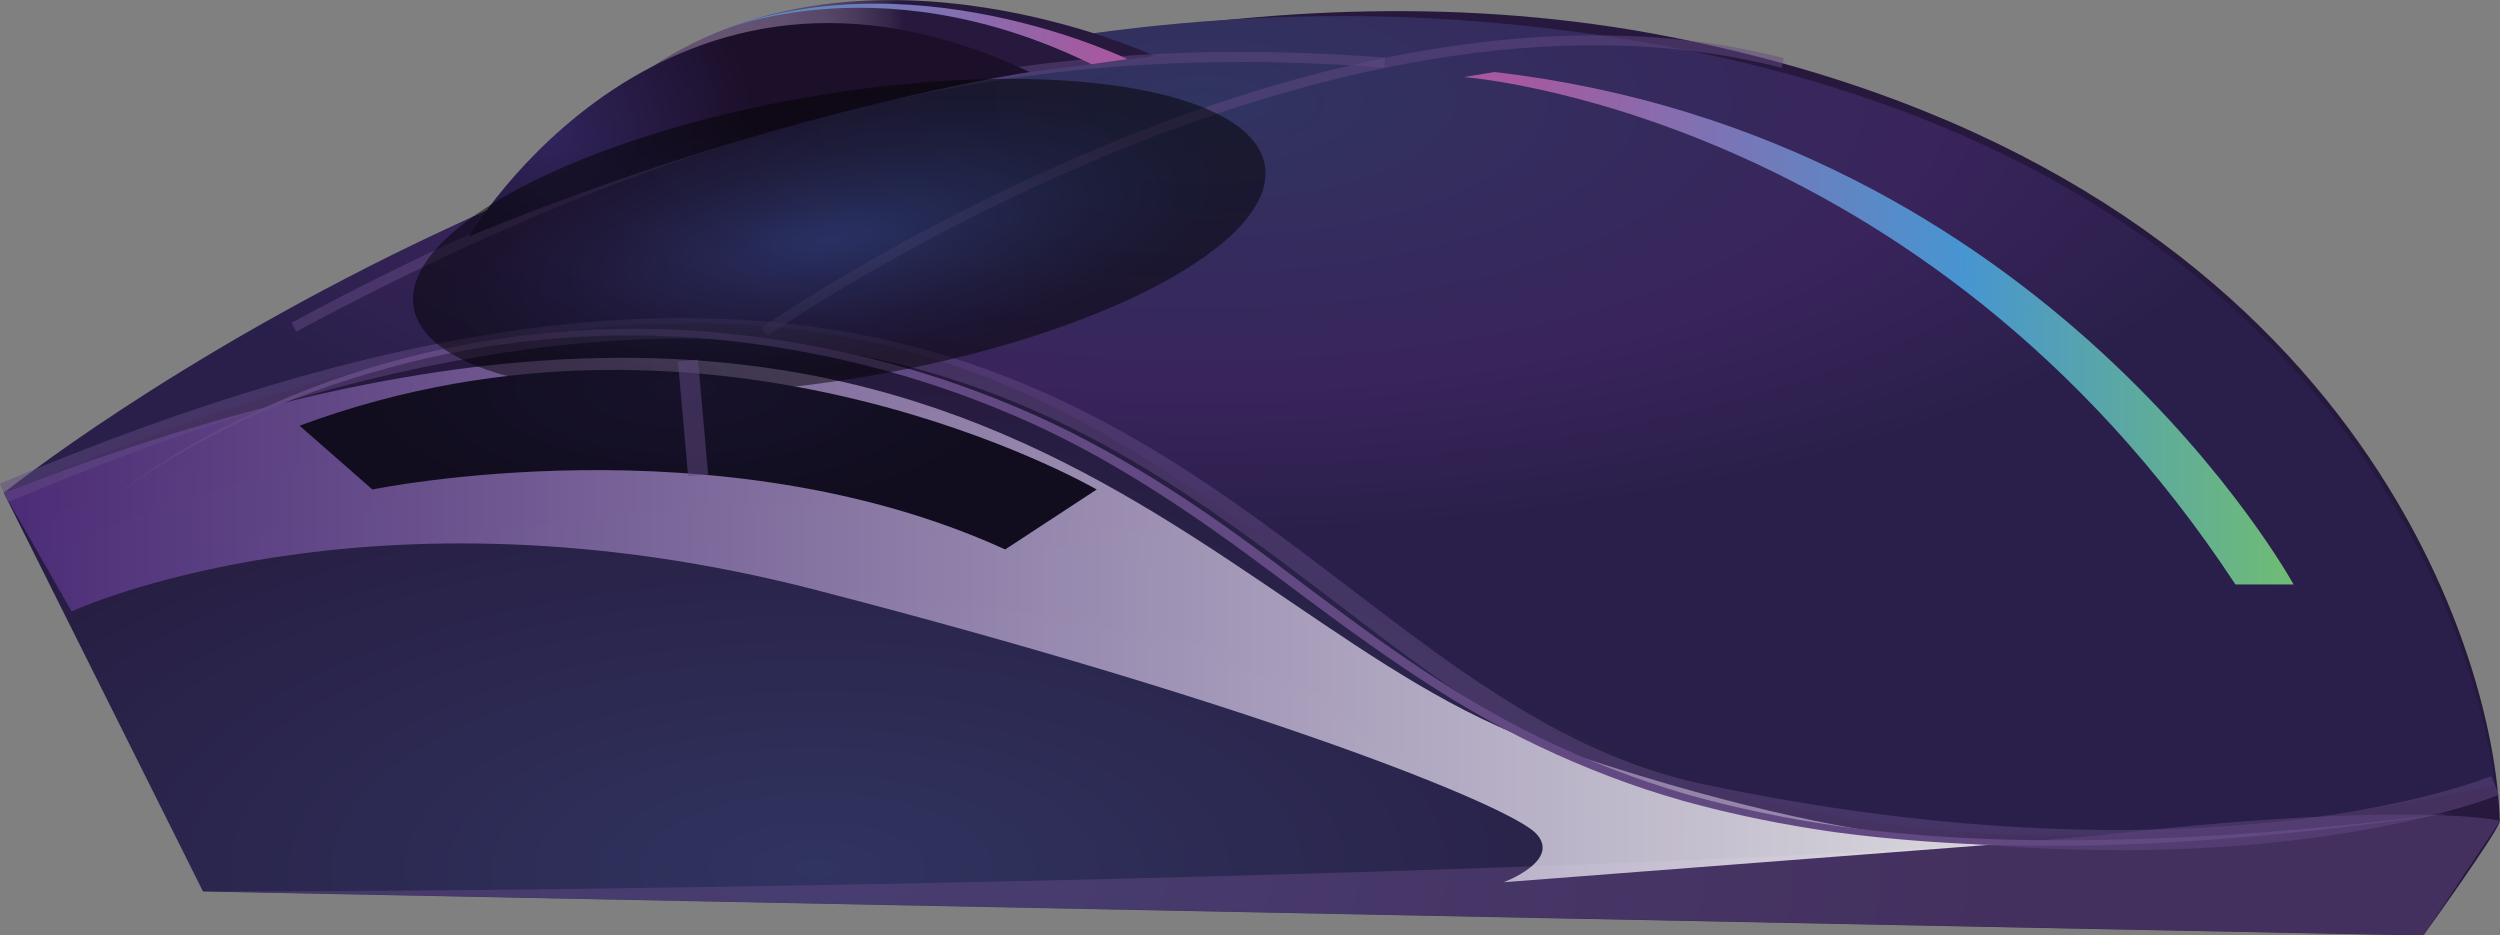 <?xml version="1.0" encoding="UTF-8"?>
<svg xmlns="http://www.w3.org/2000/svg" xmlns:xlink="http://www.w3.org/1999/xlink" viewBox="0 0 124.26 46.49">
  <rect x="0" y="0" width="124.26" height="46.49" fill="#808080" stroke="none"/>
  <defs>
    <style>
      .cls-1 {
        fill: url(#_Безымянный_градиент_146);
        mix-blend-mode: screen;
      }

      .cls-1, .cls-2, .cls-3, .cls-4, .cls-5, .cls-6, .cls-7, .cls-8, .cls-9, .cls-10 {
        fill-rule: evenodd;
      }

      .cls-1, .cls-4, .cls-11 {
        opacity: .5;
      }

      .cls-12, .cls-4 {
        fill: #624982;
      }

      .cls-2 {
        fill: url(#_Безымянный_градиент_87);
        opacity: .8;
      }

      .cls-2, .cls-4, .cls-11 {
        mix-blend-mode: multiply;
      }

      .cls-3 {
        fill: url(#_Безымянный_градиент_95);
      }

      .cls-5 {
        fill: url(#_Безымянный_градиент_170);
      }

      .cls-6 {
        fill: url(#_Безымянный_градиент_154);
      }

      .cls-7 {
        fill: url(#_Безымянный_градиент_137);
      }

      .cls-8 {
        fill: url(#_Безымянный_градиент_141);
      }

      .cls-9 {
        fill: url(#_Безымянный_градиент_109);
      }

      .cls-10 {
        fill: url(#_Безымянный_градиент_147);
      }

      .cls-13 {
        isolation: isolate;
      }
    </style>
    <radialGradient id="_Безымянный_градиент_147" data-name="Безымянный градиент 147" cx="40.61" cy="43" fx="40.61" fy="43" r="59.46" gradientTransform="translate(0 24.68) scale(1 .43)" gradientUnits="userSpaceOnUse">
      <stop offset="0" stop-color="#303460"/>
      <stop offset=".98" stop-color="#26193d"/>
    </radialGradient>
    <radialGradient id="_Безымянный_градиент_154" data-name="Безымянный градиент 154" cx="59.76" cy="5.08" fx="59.76" fy="5.08" r="57.11" gradientTransform="translate(0 3.1) scale(1 .39)" gradientUnits="userSpaceOnUse">
      <stop offset="0" stop-color="#303460"/>
      <stop offset=".64" stop-color="#39245b"/>
      <stop offset=".98" stop-color="#291f4a"/>
    </radialGradient>
    <linearGradient id="_Безымянный_градиент_87" data-name="Безымянный градиент 87" x1=".19" y1="30.82" x2="101.24" y2="30.82" gradientUnits="userSpaceOnUse">
      <stop offset="0" stop-color="#543084"/>
      <stop offset=".94" stop-color="#fff"/>
    </linearGradient>
    <radialGradient id="_Безымянный_градиент_95" data-name="Безымянный градиент 95" cx="35.9" cy="1.84" fx="35.9" fy="1.84" r="9.27" gradientUnits="userSpaceOnUse">
      <stop offset="0" stop-color="#645373"/>
      <stop offset=".33" stop-color="#615070"/>
      <stop offset=".55" stop-color="#584868"/>
      <stop offset=".73" stop-color="#493a5b"/>
      <stop offset=".9" stop-color="#342649"/>
      <stop offset=".98" stop-color="#26193d"/>
    </radialGradient>
    <radialGradient id="_Безымянный_градиент_109" data-name="Безымянный градиент 109" cx="27.24" cy="6.59" fx="27.24" fy="6.59" r="10.53" gradientUnits="userSpaceOnUse">
      <stop offset="0" stop-color="#30245c"/>
      <stop offset=".98" stop-color="#1c0f29"/>
    </radialGradient>
    <linearGradient id="_Безымянный_градиент_137" data-name="Безымянный градиент 137" x1="72.76" y1="16.31" x2="114" y2="16.31" gradientUnits="userSpaceOnUse">
      <stop offset=".07" stop-color="#a6599e"/>
      <stop offset=".6" stop-color="#4795d1"/>
      <stop offset=".99" stop-color="#6fbb76"/>
    </linearGradient>
    <linearGradient id="_Безымянный_градиент_141" data-name="Безымянный градиент 141" x1="35.13" y1="1.68" x2="56.03" y2="1.68" gradientUnits="userSpaceOnUse">
      <stop offset="0" stop-color="#4795d1"/>
      <stop offset=".93" stop-color="#a6599e"/>
    </linearGradient>
    <radialGradient id="_Безымянный_градиент_146" data-name="Безымянный градиент 146" cx="168.12" cy="-67.12" fx="168.12" fy="-67.12" r="9.31" gradientTransform="translate(-331.68 125.74) rotate(-9.46) scale(2.3 .76)" gradientUnits="userSpaceOnUse">
      <stop offset="0" stop-color="#1d3b6b"/>
      <stop offset=".04" stop-color="#1b3765"/>
      <stop offset=".34" stop-color="#10203a"/>
      <stop offset=".6" stop-color="#070f1a"/>
      <stop offset=".83" stop-color="#020407"/>
      <stop offset=".99" stop-color="#010101"/>
    </radialGradient>
    <radialGradient id="_Безымянный_градиент_170" data-name="Безымянный градиент 170" cx="33.96" cy="19.32" fx="33.96" fy="19.32" r="17.05" gradientTransform="translate(0 11.77) scale(1 .39)" gradientUnits="userSpaceOnUse">
      <stop offset="0" stop-color="#17122b"/>
      <stop offset=".98" stop-color="#110d1e"/>
    </radialGradient>
  </defs>
  <g class="cls-13">
    <g id="Laag_1" data-name="Laag 1">
      <g>
        <path class="cls-10" d="M.19,24.5l9.9,19.81,110.36,2.19s3.81-5.29,3.8-5.69c-.24-8.67-7.56-32.39-41.3-38.99C43.35-5.94,.19,24.5,.19,24.5Z"/>
        <path class="cls-6" d="M.19,24.5c71.39-29.64,52.61,29.56,123.82,14.54,0,0-2.91-33.64-49.54-37.89C33.76-2.57,.19,24.5,.19,24.5Z"/>
        <path class="cls-4" d="M10.1,44.31c28.78,0,79.87-1.23,95.03-2.88,15.17-1.66,19.13-.63,19.13-.63l-3.8,5.69-110.36-2.19Z"/>
        <path class="cls-2" d="M3.56,30.39s14.71-6.84,37.02-1.06c22.32,5.78,34.46,10.74,35.76,12.09,1.3,1.35-1.6,2.43-1.6,2.43l26.49-2.04s-6.94,1.22-24.38-4.76C59.43,31.08,47.86,5.95,.19,24.5l3.37,5.89Z"/>
        <g class="cls-11">
          <path class="cls-12" d="M105.25,42.25c-5.7,0-12.64-.58-20.74-2.29-6.89-1.45-12.3-5.57-18.02-9.94C53.43,20.07,38.65,8.79,.39,24.96l-.39-.92c38.79-16.39,53.83-4.92,67.09,5.19,5.63,4.3,10.95,8.36,17.62,9.76,25.24,5.3,38.97-.36,39.11-.41l.39,.92c-.09,.04-6.66,2.76-18.97,2.76Z"/>
        </g>
        <path class="cls-12" d="M6.13,24.32c8.37-6.06,19.05-8.7,29.34-7.81,5.15,.46,10.24,1.69,15.01,3.71,4.79,2,9.14,4.9,13.24,8.01,4.11,3.1,8.23,6.23,12.87,8.46,2.31,1.12,4.71,2.04,7.17,2.77,2.47,.7,4.99,1.22,7.54,1.59,5.09,.72,10.26,.82,15.41,.64,5.15-.17,10.28-.66,15.4-1.31-10.19,1.44-20.57,2.35-30.85,.99-2.56-.36-5.1-.87-7.59-1.56-2.49-.72-4.92-1.63-7.25-2.75-4.69-2.22-8.86-5.35-12.98-8.43-4.12-3.09-8.38-6.01-13.12-8.01-4.71-2.02-9.76-3.28-14.87-3.76-5.11-.47-10.31-.06-15.29,1.2-4.97,1.27-9.81,3.27-14.02,6.27Z"/>
        <path class="cls-3" d="M51.18,3.58l6.22-.79s-14.2-6.62-25.03,.55c0,0,9.59-3.34,18.81,.24Z"/>
        <g class="cls-11">
          <path class="cls-12" d="M14.73,16.48l-.24-.44C39.26,2.72,55.86,1.9,68.84,2.86l-.04,.5c-12.9-.95-29.42-.14-54.07,13.12Z"/>
        </g>
        <path class="cls-9" d="M23.31,11.75S33.1-4.97,51.18,3.58c0,0-12.4,1.81-27.87,8.17Z"/>
        <g class="cls-11">
          <path class="cls-12" d="M38.14,16.7l-.29-.41c.28-.19,27.8-19.31,50.82-13.4l-.12,.48c-22.79-5.86-50.13,13.13-50.41,13.32Z"/>
        </g>
        <path class="cls-7" d="M72.76,3.83s22.87,1.67,38.35,25.22h2.89S101.8,6.77,74.28,3.58l-1.52,.25Z"/>
        <path class="cls-8" d="M35.13,1.79s8.18-3.95,19.12,1.4l1.79-.25s-10.99-5.35-20.91-1.15Z"/>
        <path class="cls-1" d="M62.87,8.23c.64,3.86-8.31,8.57-19.99,10.51-11.68,1.95-21.67,.4-22.32-3.47S28.87,6.71,40.55,4.76c11.68-1.95,21.67-.39,22.32,3.47Z"/>
        <path class="cls-5" d="M14.89,21.16l3.62,3.17s17.14-3.55,31.45,2.98l4.55-2.98s-18.8-10.91-39.62-3.17Z"/>
        <g class="cls-11">
          <rect class="cls-12" x="33.95" y="17.91" width="1" height="5.73" transform="translate(-1.7 3.12) rotate(-5.06)"/>
        </g>
      </g>
    </g>
  </g>
</svg>